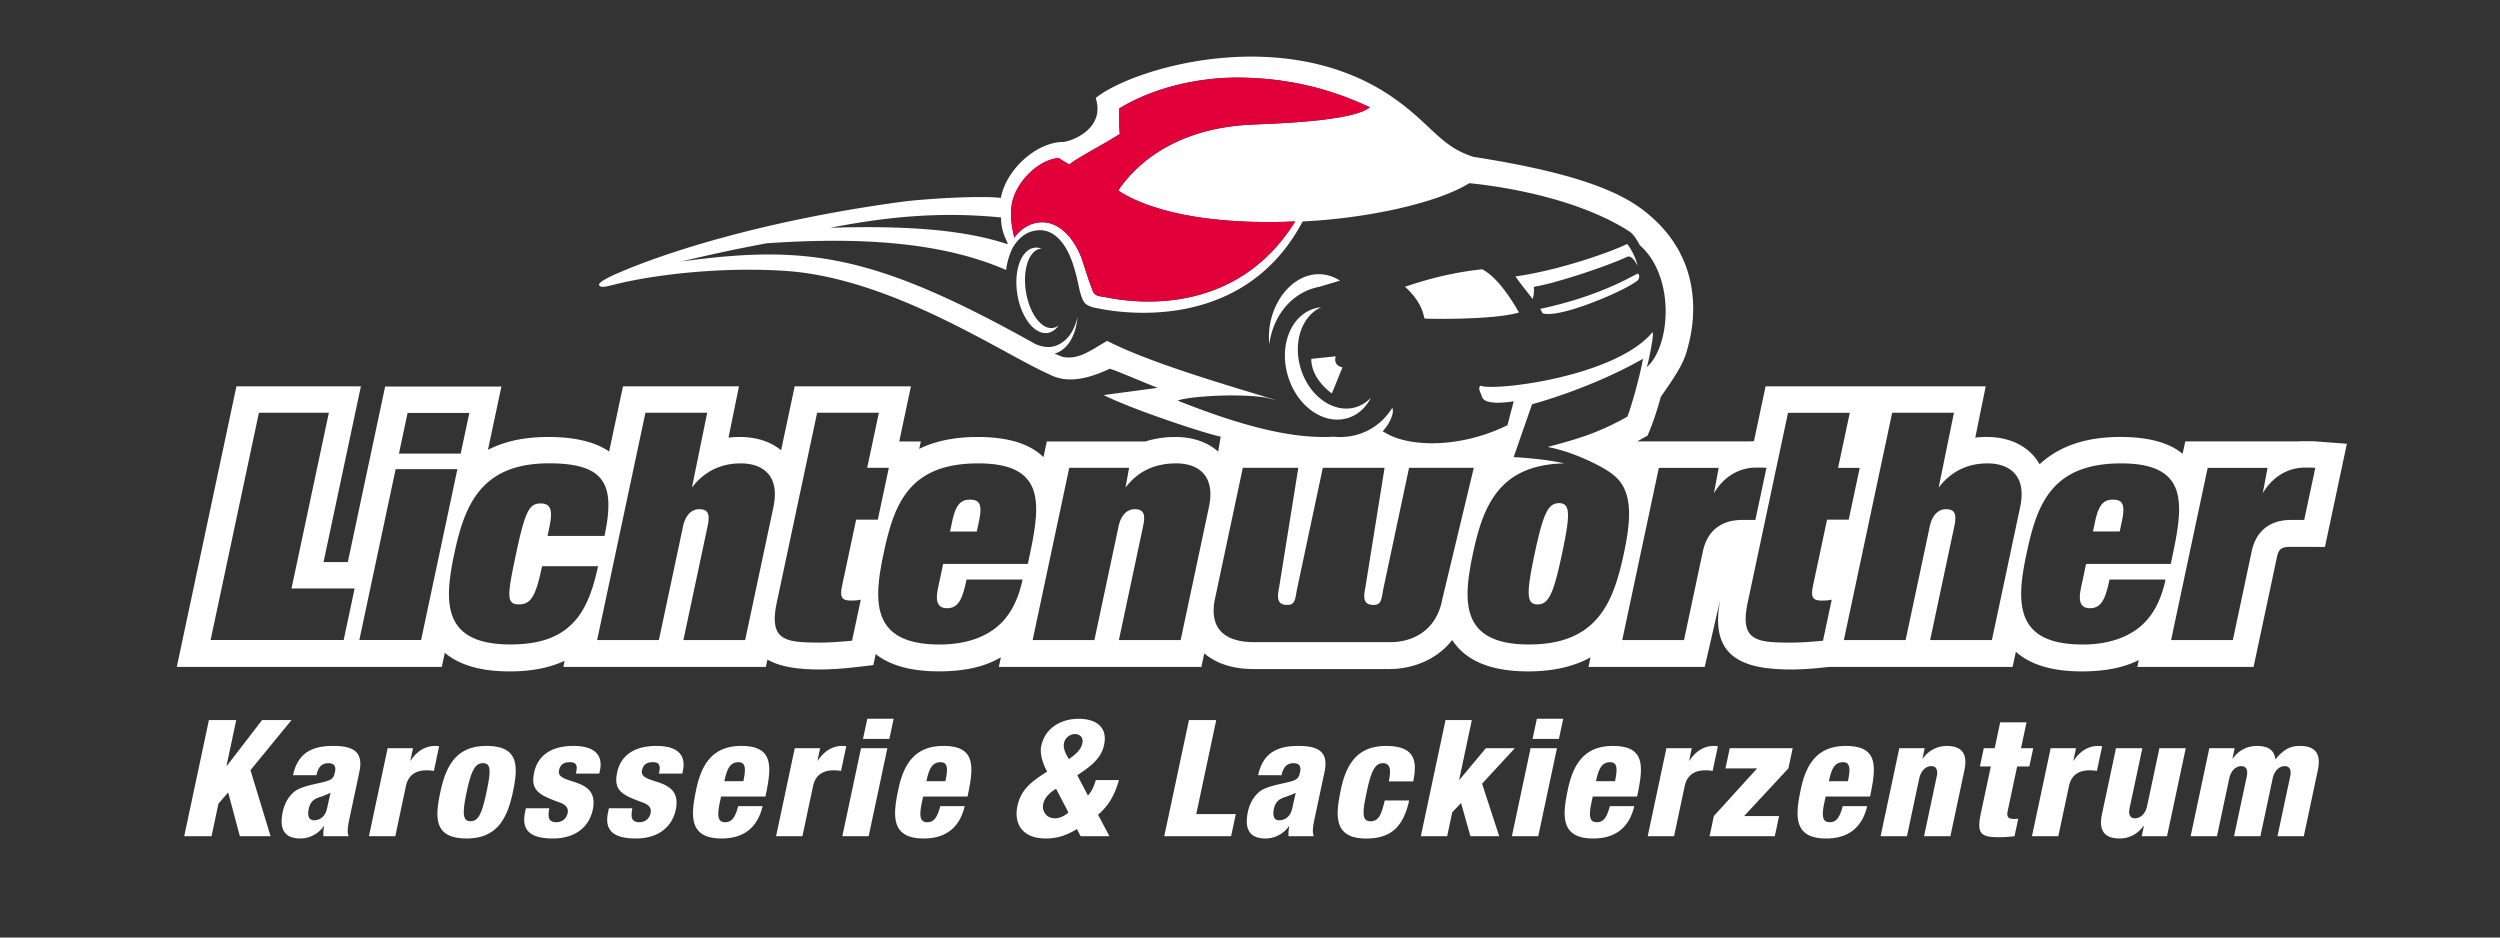 <svg xmlns="http://www.w3.org/2000/svg" viewBox="0 0 1133.86 425.2" xmlns:v="https://vecta.io/nano">
    <rect x="0" y="0" width="1133.86" height="425.2" fill="#333333" stroke="none"/>
    <g fill="#fff">
        <path shape-rendering="geometricPrecision" d="M94.75 326.58h12.39l-4.42 20.8h.15l16-20.8h13.35L113.6 349.3l9.12 29.95h-13.94l-5.3-19.85-4.4 5.1-3.14 14.75H83.55l11.2-52.67zm38.12 25.01c1.23-5.46 3.56-8.78 6.77-10.7s6.75-2.58 11.69-2.58c9.81 0 13.44 3.39 11.66 11.8l-4.36 20.51c-.64 3.02-1.46 6.86-.43 8.63h-11.51c-.14-1.4.05-3.02.31-4.57h-.15c-2.38 3.54-6.58 5.61-10.56 5.61-6.71 0-9.87-3.54-8.04-12.17.99-4.65 3.74-8.56 7.04-10.18 3.29-1.62 7.88-2.36 11.39-3.25 3.82-.96 4.61-1.55 5.25-4.57.52-2.43-.26-3.98-2.92-3.98-3.32 0-4.7 1.99-5.51 5.46h-10.62zm9.52 20.44c2.51 0 5.11-1.47 5.96-5.46l1.56-7.01c-4.19 1.99-5.83 2.06-7.12 2.95-1.46.96-2.31 2.21-2.79 4.43-.67 3.17.17 5.09 2.39 5.09zm33.41-32.68h11.51l-1.19 5.61h.15c2.3-3.54 5.98-6.64 11-6.64.59 0 1.18 0 1.89.14l-2.38 11.21a16.08 16.08 0 0 0-3.26-.3c-4.79 0-8.32 1.99-9.43 7.23l-4.81 22.65h-11.95l8.48-39.91zm23.87 20.06c2.54-11.95 7.14-21.1 20.94-21.1 14.61 0 14.55 8.92 12.02 20.87-2.54 11.95-7.14 21.1-20.94 21.1-14.61 0-14.55-8.93-12.01-20.88zm19.34-13.28c-3.54 0-5.31 3.47-7.37 13.13-2.07 9.74-1.77 13.2 1.77 13.2s5.13-3.32 7.22-13.13c2.1-9.89 2.07-13.21-1.62-13.21zm30.12 20.44c-.3 1.77-.48 3.31-.14 4.5.43 1.11 1.38 1.84 3.3 1.84 2.8 0 4.65-1.77 5.14-4.06.39-1.84-.12-3.61-3.54-4.87-9.11-3.32-13.42-5.24-11.63-13.65 1.7-7.97 8.16-12.02 17.75-12.02 11.21 0 13.3 5.46 12.08 11.21l-.28 1.33h-10.62l.16-.74c.74-3.47-.46-4.43-2.97-4.43-3.17 0-4.38 1.55-4.84 3.69-1.51 7.08 18.61 2.36 15.31 17.86-1.71 8.04-8.16 13.06-18.05 13.06-10.7 0-14.35-3.98-12.66-11.95l.38-1.77h10.62zm37.65 0c-.3 1.77-.48 3.31-.14 4.5.43 1.11 1.38 1.84 3.29 1.84 2.8 0 4.65-1.77 5.14-4.06.39-1.84-.12-3.61-3.54-4.87-9.11-3.32-13.42-5.24-11.63-13.65 1.7-7.97 8.16-12.02 17.75-12.02 11.21 0 13.3 5.46 12.08 11.21l-.28 1.33h-10.62l.16-.74c.74-3.47-.46-4.43-2.97-4.43-3.17 0-4.39 1.55-4.84 3.69-1.51 7.08 18.61 2.36 15.31 17.86-1.71 8.04-8.16 13.06-18.05 13.06-10.7 0-14.35-3.98-12.65-11.95l.38-1.77h10.62zm40.26-5.31l-.52 2.43c-1.32 6.2-1.07 9.22 2.39 9.22 3.1 0 4.54-2.29 5.9-7.3h11.07c-2.32 9.89-8.73 14.68-18.61 14.68-15.05 0-13.99-10.55-11.46-22.43 2.38-11.21 7.4-19.55 20.38-19.55 14.83 0 13.87 9.37 10.98 22.94h-20.14zm10.11-6.94c1.19-5.6 1.1-8.63-2.22-8.63-3.91 0-5.26 3.25-6.41 8.63h8.63zm23.3-14.97h11.51l-1.19 5.61h.15c2.3-3.54 5.98-6.64 11-6.64.59 0 1.18 0 1.89.14l-2.38 11.21c-1.13-.22-2.08-.3-3.26-.3-4.79 0-8.32 1.99-9.43 7.23l-4.81 22.65h-11.95l8.48-39.91zm30.06 0h11.95l-8.48 39.91h-11.95l8.48-39.91zm2.84-13.36h11.95l-1.94 9.15h-11.95l1.95-9.15zm25.34 35.27l-.52 2.43c-1.32 6.2-1.08 9.22 2.39 9.22 3.1 0 4.54-2.29 5.91-7.3h11.07c-2.32 9.89-8.73 14.68-18.61 14.68-15.05 0-13.99-10.55-11.46-22.43 2.38-11.21 7.4-19.55 20.38-19.55 14.83 0 13.87 9.37 10.98 22.94h-20.14zm10.1-6.94c1.19-5.6 1.1-8.63-2.22-8.63-3.91 0-5.26 3.25-6.41 8.63h8.63zm64.65 6.49c1.93-2.14 2.82-4.58 3.55-7.01h10.48c-1.64 5.97-4.24 11.29-9.46 15.71l5.16 9.74h-13.06l-1.67-3.24c-4.4 2.65-8.58 4.28-13.97 4.28-12.1 0-14.45-8.04-13.04-14.68 1.63-7.67 6.52-11.21 13.5-15.64-1.54-2.8-3.53-7.67-2.68-11.65 1.75-8.26 9.11-12.32 17-12.32s13.2 3.84 11.51 11.8c-1.38 6.49-6.49 10.04-12.16 13.8l4.83 9.22zm-14.46-3.09c-3.48 2.14-5.28 4.35-5.83 6.93-.72 3.4 1.57 6.49 5.26 6.49 2.14 0 4.42-1.03 6.17-2.65l-5.61-10.78zm5.81-13.43c2.78-1.99 5.42-3.98 6.11-7.23.55-2.58-1.11-4.13-3.4-4.13-1.99 0-4.37 1.48-4.92 4.06s.91 5.09 2.21 7.3zm54.44-17.71h12.39l-9.06 42.64h17.93l-2.13 10.04h-30.32l11.2-52.67zm31.38 25.01c1.23-5.46 3.56-8.78 6.77-10.7s6.74-2.58 11.69-2.58c9.81 0 13.45 3.39 11.66 11.8l-4.36 20.51c-.64 3.02-1.46 6.86-.43 8.63h-11.51c-.15-1.4.05-3.02.31-4.57h-.15c-2.37 3.54-6.58 5.61-10.56 5.61-6.71 0-9.87-3.54-8.04-12.17.99-4.65 3.74-8.56 7.03-10.18 3.3-1.62 7.88-2.36 11.39-3.25 3.82-.96 4.61-1.55 5.25-4.57.52-2.43-.26-3.98-2.92-3.98-3.32 0-4.7 1.99-5.52 5.46H570.6zm9.53 20.44c2.51 0 5.11-1.47 5.96-5.46l1.56-7.01c-4.19 1.99-5.83 2.06-7.12 2.95-1.46.96-2.32 2.21-2.79 4.43-.67 3.17.17 5.09 2.39 5.09zm49.75-17.63c1.24-5.83.43-8.26-2.75-8.26-3.98 0-5.56 5.02-7.31 13.21-1.91 9-2.27 13.13 1.71 13.13 3.54 0 4.87-2.43 6.51-9.44h11.07c-2.7 12.32-8.61 17.26-19.46 17.26-15.05 0-13.99-10.55-11.47-22.43 2.38-11.21 7.4-19.55 20.39-19.55s14.39 6.56 12.37 16.08h-11.06zm25.7-27.82h11.95l-5.75 27.08h.15l11.97-14.31h13.13l-14.85 16.08 7.77 23.83H666.9l-4.25-15.05-3.99 4.2-2.3 10.84h-11.95l11.2-52.67zm38.61 12.77h11.95l-8.49 39.91h-11.95l8.48-39.91zm2.84-13.36h11.95l-1.95 9.15h-11.95l1.94-9.15zm25.34 35.27l-.52 2.43c-1.32 6.2-1.08 9.22 2.39 9.22 3.1 0 4.54-2.29 5.91-7.3h11.06c-2.32 9.89-8.73 14.68-18.62 14.68-15.05 0-13.99-10.55-11.46-22.43 2.38-11.21 7.4-19.55 20.38-19.55 14.83 0 13.87 9.37 10.99 22.94h-20.14zm10.1-6.94c1.19-5.6 1.1-8.63-2.22-8.63-3.91 0-5.26 3.25-6.41 8.63h8.63zm23.31-14.97h11.51l-1.19 5.61h.15c2.3-3.54 5.98-6.64 11-6.64.59 0 1.18 0 1.88.14l-2.38 11.21c-1.13-.22-2.08-.3-3.26-.3-4.79 0-8.32 1.99-9.43 7.23l-4.81 22.65h-11.95l8.48-39.91zm21.52 30.76l19.64-21.62h-14.38l1.95-9.15h28.55l-1.95 9.15-20.08 21.62h15.86l-1.95 9.15h-29.58l1.94-9.15zm50.7-8.85l-.52 2.43c-1.32 6.2-1.08 9.22 2.39 9.22 3.1 0 4.54-2.29 5.91-7.3h11.06c-2.32 9.89-8.73 14.68-18.61 14.68-15.05 0-13.99-10.55-11.47-22.43 2.38-11.21 7.4-19.55 20.39-19.55 14.83 0 13.87 9.37 10.99 22.94h-20.14zm10.1-6.94c1.19-5.6 1.1-8.63-2.22-8.63-3.91 0-5.27 3.25-6.41 8.63h8.63zm23.31-14.97h11.51l-1 4.72h.14c2.45-3.54 6.39-5.75 10.82-5.75 6.79 0 9.68 3.39 8.05 11.06l-6.35 29.88h-11.95l5.78-27.22c.61-2.87-.28-4.57-2.49-4.57s-4.66 1.77-5.49 5.68l-5.55 26.11h-11.95l8.48-39.91zm41.5 8.26h-4.94l1.75-8.26h4.95l2.49-11.73h11.95l-2.49 11.73h5.53l-1.76 8.26h-5.53l-4.28 20.14c-.6 2.81.25 3.69 3.05 3.69.52 0 1.19-.08 1.73-.15l-1.69 7.97c-2.35.29-4.67.45-6.95.45-8.26 0-10.31-1.48-8.34-10.77l4.54-21.32zm27.14-8.26h11.51l-1.19 5.61h.15c2.3-3.54 5.98-6.64 11-6.64.59 0 1.19 0 1.89.14l-2.38 11.21c-1.13-.22-2.08-.3-3.26-.3-4.79 0-8.32 1.99-9.43 7.23l-4.81 22.65h-11.95l8.48-39.91zm52.81 39.91h-11.51l1-4.72h-.15c-2.45 3.54-6.39 5.75-10.81 5.75-6.79 0-9.68-3.39-8.05-11.07l6.35-29.87h11.95l-5.79 27.22c-.61 2.87.28 4.57 2.49 4.57s4.66-1.77 5.49-5.68l5.55-26.12h11.95l-8.49 39.91zm19.14-39.91h11.51l-1 4.72h.15c2.45-3.54 6.39-5.75 10.81-5.75 3.47 0 7.9.66 8.51 6.12 3.79-4.65 6.76-6.12 11.19-6.12 6.79 0 9.68 3.39 8.05 11.06l-6.35 29.88h-11.95l5.79-27.22c.61-2.87-.28-4.57-2.49-4.57s-4.66 1.77-5.49 5.68l-5.55 26.11h-11.95l5.79-27.22c.61-2.87-.28-4.57-2.5-4.57s-4.65 1.77-5.48 5.68l-5.55 26.11h-11.95l8.48-39.91z"/>
        <path shape-rendering="geometricPrecision" d="M961.38 241.05h-12.12l.98-4.62c1.62-7.65 3.96-9.82 8-9.82 4.48 0 5.75 2.17 4.12 9.82l-.98 4.62zM707.12 228.2c-5.05 0-7.22 4.77-11.09 22.96s-3.73 22.96 1.33 22.96 7.22-4.76 11.09-22.96c3.87-18.19 3.73-22.96-1.33-22.96zm-267.24-1.58c-4.04 0-6.38 2.17-8.01 9.82l-.98 4.62h12.13l.98-4.62c1.63-7.65.35-9.82-4.12-9.82zm255.81-95.86c0-.31-.4-.69 1.48-.97 6.48-.98 29.57-8.11 40.84-13.32 1.65-.76 3.39 1.52 4.79 4.18-1.8-6.69-4.85-10.02-4.85-10.02-2.72 1.65-27.1 11.35-50.63 14.76 2.45 3.45 5.22 6.88 7.84 10.26.39-1.38.61-2.97.54-4.88zm-230.38 1.49c-1.58-9.92 1.37-18.63 6.57-19.46l.52-.05c-1.1-.41-2.22-.55-3.33-.37-5.93.94-9.36 10.34-7.67 21.01s7.87 18.56 13.8 17.62c1.96-.31 3.64-1.54 4.96-3.43-.77.62-1.64 1.02-2.57 1.17-5.21.82-10.7-6.55-12.28-16.48zm180.82 12.21c1.15.23 31.74.69 42.82-2.74-1.71-2.8-8.58-15.29-16.7-19.6-20.14 2.19-33.32 7.62-35.08 7.9 8.69 7.74 8.52 14.34 8.96 14.43zm52.39-4.37c1.1 1.51.2.5 1.1 1.98 7.93 2.63 38.83-10.85 43.28-15.04.3-.29 1.17-2.18-.11-2.96-2.97 1.31-17.21 10.26-44.27 16.03zm365.89 61.2l-9.94 46.77-15.76-.04c-4.05 0-5.27 1.14-6.03 4.71l-10.58 49.76h-52.73l.66-3.12c-6.61 3.34-15 5.14-25.85 5.14-14.36 0-23.82-3.47-29.9-8.9l-1.47 6.88h-83.4c-5.65.64-11.33 1.15-17.03 1.15-22.57 0-37.65-5.87-31.93-32.79l-7.27 31.64h-52.73l.92-4.34c-7.21 3.97-16.4 6.36-28.25 6.36-18.64 0-29.03-5.84-34.47-14.23-7.55 9.7-19.13 13.16-28.39 13.16h-61.88c-9.12 0-16.81-2.5-22.18-7.12l-1.31 6.16h-91.86l.93-4.38c-6.94 4.13-16 6.4-28.14 6.4-13.42 0-22.55-3.03-28.65-7.85l-1.06 4.99c-7.99.97-16 2-24.08 2-9.73 0-18.07-1.09-23.96-4.49l-.71 3.34H255.5l.59-2.8c-7.33 3.43-15.74 4.82-24.96 4.82-13.96 0-23.3-3.28-29.39-8.45l-1.37 6.43H80.18l27.05-127.27h56.45l-16.94 79.7h11.01l7.87-36.99 3.77-17.73 5.29-24.88h52.73l-5.29 24.88-.81 3.83c7.06-3.66 15.96-5.84 27.29-5.84 12.4 0 21.44 2.31 27.67 6.6l6.28-29.56h52.61l-4.75 23.26c1.69-.2 3.4-.3 5.13-.3 7.74 0 14.08 2.21 18.72 6.03l6.16-28.99h52.73l-5.31 24.98h9.82l-.77 3.37c6.91-3.38 15.54-5.39 26.39-5.39 14.79 0 24.21 3.45 29.97 9.15l1.52-7.13h44.79c4.28-1.37 8.82-2.02 13.51-2.02 8.14 0 14.74 2.45 19.43 6.64l1.13-6.8c-7.46-1.49-40.73-12.58-53.06-18.86l24.49-3.27c-4.71-1.78-16.92-7.09-21.7-8.68-9.63 4.48-19.1 6.94-27.34 2.6-20.33-8.81-70.5-43.24-118.63-46.87-21.94-1.65-50.71-.06-74.53 5.11-6.65 1.45-10.25 2.99-11.12 1.26-.71-1.4 6.09-4.45 10.2-6.18 27.17-11.47 72.64-24.3 127.2-31.64 9.71-1.31 35.81-2.9 44.8-1.73 2.3-12.75 16.09-25.48 28.58-25.41 4.56-.64 18.77-6.46 14.43-19.91 16.49-13.45 85.3-34.25 134.44-.49 17.67 12.14 21.88 22.62 37.04 27.2 57.3 8.92 72.99 19.81 82.75 29.22 24.88 24.01 14.94 54.63 14.07 58.08-1.65 6.59-5.69 12.43-12.01 21.55-1.63 6.01-3.57 11.9-5.99 17.53l-4.72 2.66h50.84c.7-.06 1.4-.09 2.12-.1l5.28-24.88h99.84l-4.74 23.26a43.57 43.57 0 0 1 5.12-.3c11.34 0 19.69 4.75 24.07 12.37 8.04-7.44 19.57-12.37 36.59-12.37 13.42 0 22.42 2.84 28.27 7.62l1.2-5.6h51.19c.87-.07 1.75-.11 2.64-.11 0 0 3.93 0 5.68.13l13.78 1.05zm-604.36-93.45c1.83-2.75 4.9-5.2 7.97-6.24 11.47-3.87 19.95 7.15 23.12 17.26 2.39 7.61 3.99 11.91 4.56 13.28.86 2.08 2.86 2.18 4.96 2.52 4.12.66 57 13.65 86.76-34.22-50.68 2.14-73.02-9.15-80.28-14.05 7.24-10.74 24.9-28.57 61.66-29.93 25.97-.95 46.47-3.04 52.5-7.78-18.66-8.85-38.82-13.53-60.48-13.48-17.75.04-37.8 4.57-53.18 13.99-.05 4.27-.14 8.31.25 11.59-9.41 5.91-18.81 10.49-22.94 13.86l-4.9-3.01c-8.34.93-16.83 8.65-20.1 17.17-2.55 6.64-1.12 13.99.1 19.03zm-83.56-4.53c33.09-1.02 60.1.61 80.62 7.5-.53-2.14-3.09-5.51-3.1-12.18-28.93-2.86-53.31.01-77.52 4.68zm228.27 94.76l2.24.15c8.66.18 18.2-3.33 24.47-13.25.94 2.09-.82 5.62-1.98 7.56-.73 1.16-1.57 2.12-2.37 3.11.37.22.79.4 1.19.64 10.73 6.6 34.02 7.11 55.4-3.43l2.82-10.84c-3.56.58-13.22 1.8-14.39-2.07-.56-1.86-2-3.77-.7-5 6.51 2.57 60.84-4.02 77.82-24.01 1.49-1.76-1.49 13.1-2.37 15.57 10.68-9.22 13.16-40.8-3.09-55.22-1.7-2.95-2.82-5.04-5.08-6.49-28.51-18.14-71.26-21.53-72.34-21.71-13.87 8.72-45.14 15.88-75.58 17.36-28.76 54.46-91.15 39.68-92.98 39.38-2.07-.33-3.9-.93-4.91-1.67-1.71-.94-2.45-3.72-3.02-5.64s-1.43-7.56-3.52-13.52c-3.81-10.84-10.48-16.89-19.22-13.77-4.03 1.44-7.18 5.43-8.48 8.48-1.1 2.58-1.96 5.52-2.34 8.76-32.4-14.2-73.31-14.54-108.67-12.12-11.63 2.21-21.43 4.17-38.61 8.24 56.69-7.64 87.02-3.7 160.79 37.59.44.14 3.78 1.66 7.26 1.08a11 11 0 0 0 4.62-1.92c2.81-1.86 5.29-5.19 6.75-10.57l.26-.94c-1.04 10.26-5.7 15.24-10.44 16.56l3.56 1.46c7.19 1.5 12.6-2.8 20.29-7.24 19.47 10.05 56.12 20.62 76.94 26.96-1.39-.34-2.95-.69-4.69-1.19-14.32-2.26-37.09-.29-40.21 1.35 31.92 12.7 53.49 17.31 70.58 16.36zm-423.82 7.65h28.01l3.92-18.44h-28.01l-3.92 18.44zm-20.1 61.17h-28.63l16.94-79.7h-31.72L95.52 290.28h60.35l4.97-23.39zm46.61-54.11h-28.01l-16.47 77.5h28.01l16.47-77.5zm63.82 44.01h-25.41c-2.88 13.57-4.98 17.32-10.47 17.32-5.78 0-5.41-3.75-1.33-22.96 4.14-19.49 6-22.81 11.2-22.81 4.76 0 5.5 3.32 3.84 11.11l-.77 3.61h25.84c4.97-23.39.36-32.92-25.2-32.92-30.9 0-38.27 19.06-42.93 41-4.69 22.09-5.43 41.15 25.47 41.15 12.13 0 20.8-2.74 27.08-8.52 6.25-5.63 10-14.44 12.67-27zm79.51-26.85c3.04-14.3-4.89-19.78-14.85-19.78-8.52 0-16.3 3.32-22.11 10.97l6.92-33.93h-28.01l-21.91 103.09h28.01l10.99-51.69c.95-4.47 3.5-7.65 7.26-7.65s5.12 1.73 3.86 7.65l-10.99 51.69h28.01l12.83-60.35zm47.34 5.75l5-23.51h-9.82l5.31-24.98H370.6l-18.29 86.05c-3.74 17.62 4.08 18.19 20.1 18.19 4.19 0 11.67-.58 14.04-.87l3.96-18.63c-1.07.29-2.4.44-4.57.44-4.62 0-4.88-2.17-3.81-7.22l6.27-29.47h9.82zm68.32 18.79c5.19-24.4 9.13-44.32-22.78-44.32s-38.27 19.06-42.93 41c-4.7 22.09-5.43 41.15 25.47 41.15 9.53 0 17.93-2.17 24.4-6.79s10.92-11.98 13.19-22.67h-25.41c-1.69 7.94-3.34 13-8.82 13-5.78 0-4.87-5.64-3.98-9.82l2.18-10.25h38.4l.28-1.3zm67.01-44.32c-9.38 0-17.17 3.32-22.98 10.97l1.62-8.95h-27.14l-16.6 78.11h28.01l10.99-51.69c.95-4.47 3.5-7.65 7.25-7.65s5.12 1.73 3.86 7.65l-10.99 51.69h28.01l12.83-60.35c3.04-14.3-4.89-19.78-14.86-19.78zm134.97 2.01h-29.35l-11.59 54.53c-.95 4.48-.65 7.65-4.41 7.65s-5.12-1.73-3.86-7.65l8.75-54.53h-28.01l-11.59 54.53c-.95 4.48-.66 7.65-4.41 7.65s-5.12-1.73-3.86-7.65l8.75-54.53h-25.17l-12.6 59.29c-3.04 14.29 5.19 19.78 17.7 19.78h61.89c9.39 0 20.85-4.67 23.56-19.79l14.21-59.29zm68.04 38.99c3.12-14.7 4.48-28.1-4.24-35.35-3.35-3.18-17.34-10.63-30.26-13.1 11.59-3.14 22.17-5.82 36.16-13.78.85-1.98 5.11-15.61 7.06-26.22-23.9 13.66-50.32 20.63-50.32 20.63l-8.36 23.98c2.02.11 14.02.79 22.98 2.84-29.66.6-36.87 19.39-41.46 40.99-4.7 22.09-5.43 41.15 25.47 41.15s38.27-19.06 42.97-41.15zm53.72-15.35h5.96l5.03-23.64c-1.45-.11-4.74-.1-4.74-.1-7.65 0-14.75 4.15-19.09 11.66l2.16-11.55h-27.14l-16.6 78.11h28.01l8.54-40.19c1.97-9.24 8.19-14.29 17.87-14.29zm40.58 36.14c-1.07.29-2.4.44-4.57.44-4.62 0-4.88-2.17-3.81-7.22l6.27-29.47h9.82l5-23.51h-9.82l5.31-24.98h-28.01l-18.29 86.05c-3.75 17.62 4.07 18.19 20.1 18.19 4.19 0 11.68-.58 14.05-.87l3.96-18.63zm85.48-42.01c3.04-14.3-4.89-19.78-14.86-19.78-8.52 0-16.3 3.32-22.11 10.97l6.92-33.93h-28.01l-21.91 103.09h28.01l10.99-51.69c.95-4.47 3.51-7.65 7.26-7.65s5.12 1.73 3.86 7.65l-10.99 51.69h28.01l12.83-60.35zm27.71 36.09l2.17-10.25h38.41l.28-1.3c5.19-24.4 9.13-44.32-22.77-44.32s-38.28 19.06-42.94 41c-4.69 22.09-5.42 41.15 25.47 41.15 9.53 0 17.93-2.17 24.4-6.79s10.92-11.98 13.2-22.67h-25.42c-1.68 7.94-3.34 13-8.82 13-5.78 0-4.87-5.64-3.98-9.82zm106.14-53.86c-1.45-.11-4.74-.1-4.74-.1-7.65 0-14.75 4.15-19.09 11.66l2.16-11.55h-27.14l-16.6 78.11h28.01l8.54-40.19c1.96-9.24 8.19-14.29 17.87-14.29h5.96l5.03-23.64zm-438.84-22.56c4.65-1.42 8.29-4.81 10.56-9.32-1.87 2.03-4.17 3.54-6.84 4.36-9.94 3.04-21.14-4.78-25.02-17.47-3.66-11.96.49-23.96 9.3-27.85-1.08.11-2.14.31-3.21.63-10.74 3.29-16.04 17.05-11.85 30.76 4.2 13.71 16.3 22.16 27.04 18.88zm-15.63-58.86c.93-.28 1.87-.52 2.81-.69l9.34-2.79c-16.33-10.19-34.09 7.99-32.11 28.84 1.62-11.95 8.98-22.01 19.96-25.36zm-.9 32.01c-.05 9.34 9.34 15.67 9.34 15.67l4.8-11.8c-2.25-.64-3.83-1.69-3.08-5.04l-11.05 1.17z"
              fill-rule="evenodd"/>
    </g>
    <path shape-rendering="geometricPrecision" d="M460.05,107.84c1.83-2.75,4.9-5.2,7.97-6.24,11.47-3.87,19.95,7.15,23.12,17.26,2.39,7.61,3.99,11.91,4.56,13.28.86,2.08,2.86,2.18,4.96,2.52,4.12.66,57,13.65,86.76-34.22-50.68,2.14-73.02-9.15-80.28-14.05,7.24-10.74,24.9-28.57,61.66-29.93,25.97-.95,46.47-3.04,52.5-7.78-18.66-8.85-38.82-13.53-60.48-13.48-17.75.04-37.8,4.57-53.18,13.99-.05,4.27-.14,8.31.25,11.59-9.41,5.91-18.81,10.49-22.94,13.86l-4.9-3.01c-8.34.93-16.83,8.65-20.1,17.17-2.55,6.64-1.12,13.99.1,19.03Z"
          fill="#e2003b" fill-rule="evenodd"/>
</svg>